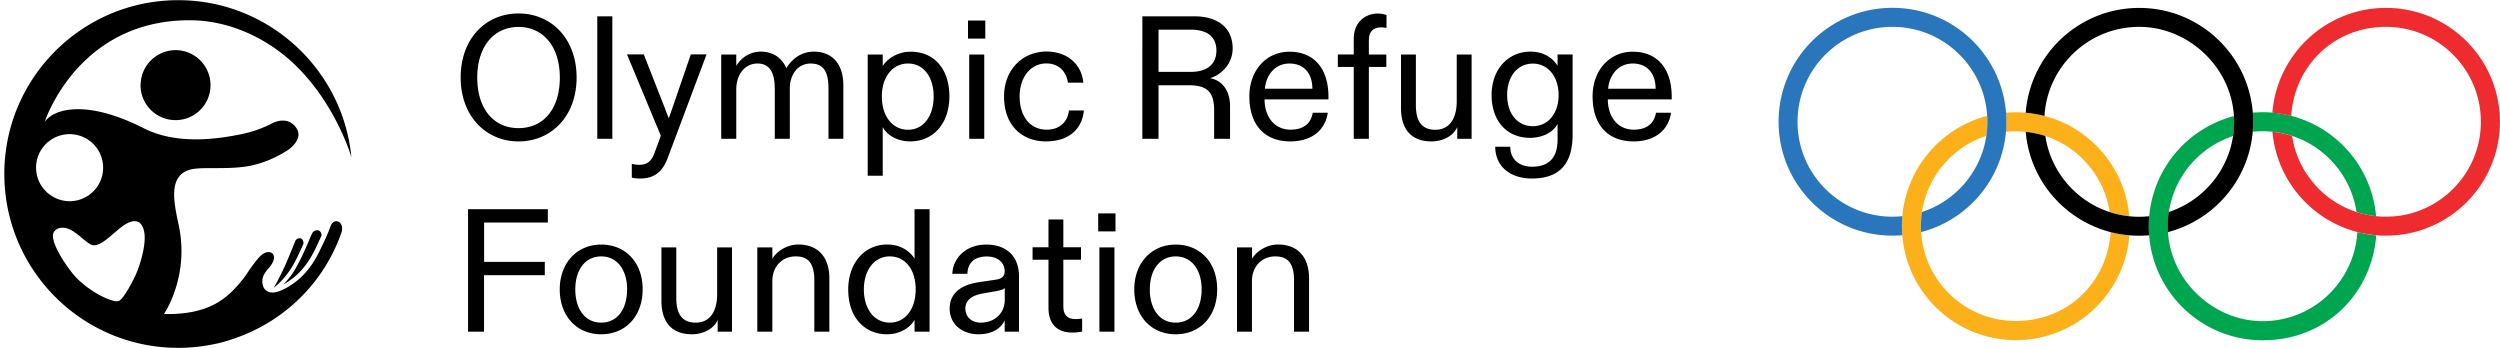 <?xml version="1.0" encoding="UTF-8"?> <svg xmlns="http://www.w3.org/2000/svg" width="409" height="57" fill="none" viewBox="0 0 409 57"><path fill="#000" d="M202.36 54.263h2.46v-8.305c0-2.175 1.436-4.01 3.839-4.01 2.176 0 3.044 1.323 3.044 3.925v8.39h2.46V45.56c0-3.555-1.892-5.56-5.091-5.56-1.834 0-3.527 1.124-4.238 2.318V40.47h-2.46v13.793h-.014Zm-10.011-1.48c-2.63 0-4.237-2.203-4.237-5.445 0-3.242 1.664-5.39 4.237-5.39 2.574 0 4.238 2.148 4.238 5.39 0 3.242-1.607 5.446-4.238 5.446Zm0 1.906c3.982 0 6.783-2.943 6.783-7.351 0-4.408-2.801-7.324-6.783-7.324-3.981 0-6.782 3.03-6.782 7.324 0 4.408 2.801 7.351 6.782 7.351Zm-12.485-.426h2.46V40.47h-2.46v13.793Zm-.199-16.41h2.83V34.91h-2.83v2.943Zm-4.237 16.552c.569 0 1.095-.057 1.607-.17v-2.12a6.8 6.8 0 0 1-1.038.086c-1.238 0-2.034-.512-2.034-2.119V42.49h2.887v-2.034h-2.887v-4.55h-2.431v4.55h-2.603v2.034h2.603v7.85c0 3.07 1.834 4.066 3.896 4.066Zm-14.974-1.621c-1.407 0-2.517-.853-2.517-2.29 0-1.521 1.266-2.203 2.887-2.488l1.977-.341c.824-.142 1.407-.313 1.578-.54v1.947c-.014 2.219-1.692 3.712-3.925 3.712Zm-.355 1.905c2.09 0 3.612-.853 4.266-2.289v1.863h2.346v-9.044c0-3.185-1.948-5.205-5.347-5.205-3.398 0-5.474 2.261-5.559 4.778h2.46c.056-1.72 1.094-2.83 3.185-2.83 1.663 0 2.915.896 2.915 2.432 0 .74-.398 1.18-1.379 1.351l-3.044.455c-2.431.398-4.578 1.578-4.578 4.294.014 2.603 2.104 4.195 4.735 4.195Zm-14.533-1.905c-2.488 0-4.237-2.176-4.237-5.418s1.749-5.418 4.237-5.418c2.489 0 4.238 2.09 4.238 5.39 0 3.299-1.749 5.446-4.238 5.446Zm-.441 1.905c2.062 0 3.754-1.052 4.494-2.346v1.92h2.46V34.227h-2.46v8.091c-.626-1.052-2.147-2.318-4.437-2.318-3.896 0-6.413 3.185-6.413 7.352 0 4.707 2.787 7.337 6.356 7.337Zm-21.23-.426h2.46v-8.305c0-2.175 1.437-4.01 3.84-4.01 2.175 0 3.028 1.323 3.028 3.925v8.39h2.46V45.56c0-3.555-1.891-5.56-5.09-5.56-1.835 0-3.527 1.124-4.238 2.318V40.47h-2.46v13.793Zm-10.693.426c1.806 0 3.555-.853 4.209-2.346v1.92h2.346V40.47h-2.431v7.621c0 2.972-1.266 4.693-3.498 4.693-2.233 0-3.186-1.408-3.186-4.038V40.47h-2.431v8.787c.014 3.484 1.735 5.432 4.991 5.432Zm-14.846-1.905c-2.63 0-4.237-2.204-4.237-5.446 0-3.242 1.664-5.39 4.237-5.39 2.574 0 4.238 2.148 4.238 5.39 0 3.242-1.607 5.446-4.237 5.446Zm0 1.905c3.982 0 6.783-2.943 6.783-7.351 0-4.408-2.801-7.324-6.782-7.324-3.982 0-6.783 3.03-6.783 7.324 0 4.408 2.801 7.351 6.782 7.351Zm-21.798-.426h2.63V45.02h9.94v-2.176h-9.925v-6.441h10.423v-2.176H76.572v20.036h-.014Zm186.535-39.745c.199-2.317 1.72-4.123 4.01-4.123 2.431 0 3.754 1.663 3.754 4.123h-7.764Zm4.152 8.618c3.925 0 5.816-2.261 6.129-4.693h-2.46c-.342 2.119-1.948 2.773-3.641 2.773-2.374 0-4.209-1.806-4.237-4.949h10.452v-.483c0-4.437-2.261-7.323-6.385-7.323-3.783 0-6.555 3.057-6.555 7.295 0 4.777 2.573 7.38 6.697 7.38Zm-16.466-2.489c-2.489 0-4.21-2.005-4.21-5.09 0-3.086 1.721-5.148 4.21-5.148 2.488 0 4.209 2.147 4.209 5.147 0 3-1.721 5.091-4.209 5.091Zm-.143 8.56c4.437 0 6.641-2.346 6.641-7.18V8.915h-2.46v1.848c-.711-1.151-2.119-2.317-4.437-2.317-3.611 0-6.356 2.858-6.356 7.095 0 4.238 2.489 7.01 6.271 7.01 2.033 0 3.811-.881 4.522-2.289v2.602c0 3.058-1.55 4.409-4.152 4.409-2.233 0-3.584-1.294-3.584-3.271h-2.46c0 3.171 2.375 5.204 6.015 5.204Zm-16.438-6.071c1.806 0 3.555-.854 4.209-2.347v1.92h2.347V8.916h-2.432v7.622c0 2.972-1.266 4.692-3.498 4.692-2.233 0-3.185-1.408-3.185-4.038V8.916h-2.432v8.788c0 3.498 1.735 5.432 4.991 5.432Zm-12.712-.427h2.46v-11.76h2.858V8.916h-2.858V6.54c0-1.322.711-2.062 2.005-2.062.313 0 .625.057.881.086v-2.09c-.256-.114-.796-.257-1.407-.257-2.119 0-3.953 1.465-3.953 4.152v2.546h-2.603v2.033h2.603v11.76h.014Zm-14.547-8.19c.199-2.318 1.721-4.124 4.01-4.124 2.431 0 3.754 1.663 3.754 4.123h-7.764Zm4.152 8.617c3.925 0 5.816-2.261 6.129-4.693h-2.46c-.341 2.119-1.948 2.773-3.64 2.773-2.375 0-4.21-1.806-4.238-4.949h10.452v-.483c0-4.437-2.261-7.323-6.385-7.323-3.783 0-6.555 3.057-6.555 7.295 0 4.777 2.573 7.38 6.697 7.38Zm-21.557-11.39V4.849h5.233c2.716 0 4.237 1.152 4.237 3.413 0 2.26-1.521 3.498-4.237 3.498h-5.233v-.014Zm-2.631 10.963h2.631v-8.76h4.891c2.972 0 4.21.968 4.21 4.153v4.607h2.602v-5.332c0-2.631-1.38-4.266-3.271-4.58 1.806-.54 3.697-2.345 3.697-4.862 0-3.385-2.431-5.262-6.242-5.262h-8.532V22.71h.014Zm-15.798.427c3.782 0 5.958-2.062 6.214-5.063h-2.432c-.255 1.977-1.606 3.143-3.668 3.143-2.659 0-4.408-2.147-4.408-5.446 0-3.057 1.749-5.39 4.379-5.39 2.034 0 3.271 1.351 3.527 3.143h2.517c-.285-3.114-2.745-5.09-6.015-5.09-3.925 0-6.954 2.971-6.954 7.323-.014 4.92 3.086 7.38 6.84 7.38Zm-12.542-.427h2.46V8.916h-2.46v13.793Zm-.199-16.395h2.83V3.356h-2.83v2.958Zm-9.797 14.916c-2.546 0-4.295-2.204-4.295-5.446 0-3.242 1.778-5.39 4.295-5.39s4.18 2.205 4.18 5.39c0 3.185-1.663 5.446-4.18 5.446Zm-6.613 7.523h2.46v-7.964c.768 1.437 2.517 2.347 4.494 2.347 3.811 0 6.413-2.972 6.413-7.352 0-4.38-2.375-7.323-6.356-7.323-2.062 0-3.783 1.109-4.551 2.346V8.916h-2.46v19.837Zm-23.96-6.044h2.46v-8.105c0-2.29 1.323-4.21 3.47-4.21 2.033 0 2.829 1.522 2.829 4.153v8.162h2.46V14.49c0-2.204 1.238-4.095 3.413-4.095 2.176 0 2.915 1.464 2.915 4.067v8.247h2.432v-8.73c0-3.783-2.062-5.532-4.806-5.532-2.005 0-3.555 1.109-4.522 2.716-.768-1.835-2.347-2.716-4.152-2.716-1.806 0-3.2.967-4.039 2.317V8.916h-2.46v13.793Zm-13.253 6.498c2.005 0 3.555-.824 4.494-3.355l6.356-16.95h-2.574l-3.029 8.816c-.199.597-.398 1.123-.568 1.635a23.318 23.318 0 0 1-.626-1.607l-3.47-8.844h-2.744l5.531 13.31-1.052 2.858c-.569 1.55-1.436 1.89-2.517 1.89-.54 0-.91-.085-1.18-.17v2.261c.455.128.91.157 1.379.157Zm-7.024-6.498h2.46V2.673h-2.46V22.71ZM84.834 20.96c-4.067 0-6.755-3.143-6.755-8.276s2.773-8.276 6.755-8.276c3.981 0 6.754 3.143 6.754 8.276s-2.66 8.276-6.754 8.276Zm0 2.176c5.389 0 9.498-4.152 9.498-10.452s-4.066-10.48-9.498-10.48c-5.432 0-9.47 4.18-9.47 10.48 0 6.3 4.123 10.452 9.47 10.452Z"></path><path fill="#00A64F" d="M385.667 37.967c-.497 8.134-7.237 14.575-15.485 14.575-8.247 0-15.528-6.953-15.528-15.528 0-6.882 4.479-12.727 10.693-14.76.157-1.08.214-2.176.143-3.27-8.02 2.075-13.95 9.37-13.95 18.044 0 10.296 8.333 18.642 18.642 18.642S388 48.12 388.753 38.522a21.551 21.551 0 0 1-3.086-.555Zm-15.499-16.495c7.778 0 14.234 5.73 15.357 13.21 1.024.327 2.091.569 3.2.683-.825-9.528-8.831-17.007-18.557-17.007-.54 0-1.081.028-1.607.07.028.484.057.982.057 1.48 0 .554-.029 1.095-.071 1.635.526-.028 1.081-.071 1.621-.071Z"></path><path fill="#FCB019" d="M348.369 38.493c-.754 9.598-8.774 17.15-18.571 17.15-10.295 0-18.642-8.348-18.642-18.643 0-8.674 5.929-15.955 13.949-18.045.072 1.095.015 2.19-.142 3.27-6.214 2.034-10.693 7.878-10.693 14.76 0 8.575 6.939 15.529 15.528 15.529s15.002-6.442 15.5-14.576c.981.285 2.019.47 3.071.555Zm-20.206-16.936c.042-.54.071-1.08.071-1.635 0-.498 0-.995-.057-1.479a19.917 19.917 0 0 1 1.607-.07c9.726 0 17.732 7.464 18.571 17.006a15.943 15.943 0 0 1-3.214-.683c-1.123-7.48-7.579-13.21-15.357-13.21-.541-.014-1.081.029-1.621.071Z"></path><path fill="#EE2B2F" d="M408.988 19.922c0 10.295-8.347 18.628-18.642 18.628-9.741 0-17.732-7.465-18.571-16.993 1.109.114 2.175.356 3.213.683 1.124 7.48 7.565 13.21 15.358 13.21 8.574 0 15.528-6.953 15.528-15.528 0-8.574-6.954-15.528-15.528-15.528-8.575 0-15.002 6.442-15.5 14.575a18.143 18.143 0 0 0-3.086-.526c.768-9.598 8.788-17.149 18.586-17.149 10.309 0 18.642 8.347 18.642 18.628Z"></path><path fill="#000" d="M349.976 35.464c-7.778 0-14.234-5.73-15.357-13.21a15.74 15.74 0 0 0-3.214-.682c.825 9.527 8.816 16.992 18.571 16.992.54 0 1.081-.028 1.621-.07a16.786 16.786 0 0 1-.057-1.48c0-.554.029-1.095.071-1.635-.54.043-1.081.085-1.635.085Zm0-34.17c-9.798 0-17.818 7.55-18.571 17.15 1.052.085 2.076.27 3.071.525.484-8.133 7.238-14.575 15.5-14.575s15.528 6.954 15.528 15.528c0 6.883-4.479 12.727-10.693 14.76A15.43 15.43 0 0 0 354.64 37c0 .327 0 .64.028.967 8.02-2.076 13.95-9.37 13.95-18.045 0-10.28-8.347-18.628-18.642-18.628Z"></path><path fill="#2A76BC" d="M328.248 19.922c0-10.295-8.347-18.642-18.642-18.642-10.296 0-18.628 8.347-18.628 18.642s8.347 18.628 18.628 18.628c.54 0 1.08-.028 1.606-.071a17.183 17.183 0 0 1-.056-1.479c0-.554.028-1.095.071-1.635a15.51 15.51 0 0 1-1.621.085c-8.575 0-15.528-6.953-15.528-15.528s6.953-15.528 15.528-15.528c8.574 0 15.528 6.954 15.528 15.528 0 6.882-4.48 12.727-10.694 14.76-.113.754-.17 1.522-.17 2.318 0 .327 0 .64.028.967 8.02-2.076 13.95-9.37 13.95-18.045Z"></path><path fill="#000" d="M49.27 39.033c-.299-.142-.768-.014-.967.413-.256.611-1.322 3.356-2.02 4.764-.312.64-1.037 2.16-1.52 2.872 1.478-1.123 2.744-2.716 3.74-4.75a51.49 51.49 0 0 0 1.165-2.517c-.043-.355-.142-.668-.398-.782Zm2.232 1.849c.384-.782.754-1.564 1.11-2.375-.043-.37-.171-.668-.441-.782-.341-.156-.825.014-1.024.327-.256.427-.583 1.266-.583 1.266-2.105 5.005-3.171 6.171-4.223 7.224a10.4 10.4 0 0 0 1.038-.64c1.678-1.138 3.057-2.83 4.123-5.02Zm-28.51-27.003a5.72 5.72 0 0 0 5.674 5.773 5.71 5.71 0 0 0 5.773-5.674c.028-3.157-2.503-5.745-5.66-5.773a5.729 5.729 0 0 0-5.773 5.674"></path><path fill="#000" d="M22.267 44.821c-.356.839-2.02 4.11-2.844 4.422-1.01.384-5.375-1.763-7.58-4.55-1.777-2.232-3.768-5.588-3.014-6.754.455-.697 1.294-.768 2.005-.612 1.706.398 3.47 2.802 4.508 2.802 1.45.014 3.27-2.133 4.877-3.243.882-.597 2.759-1.55 3.327.84.498 2.004-.583 5.474-1.28 7.095ZM6.057 28.724a5.48 5.48 0 0 1 4.25-6.669 5.478 5.478 0 0 1 6.457 4.294 5.487 5.487 0 0 1-4.508 6.499c-2.787.455-5.546-1.365-6.2-4.124Zm49.342 7.565c-.37-.17-.939-.213-1.323.725-.554 1.536-1.151 2.745-1.834 4.138-1.123 2.304-2.574 4.081-4.323 5.276-1.934 1.337-3.356 1.735-4.237 1.194-.683-.412-.825-1.265-.74-1.92.1-.739.569-1.308 1.024-1.848.128-.142 1.35-1.479.64-2.346-.256-.299-1.123-.583-2.162.54-1.123 1.223-2.16 2.93-2.474 3.328-2.616 3.341-5.517 6.143-13.139 6 1.45-2.303 3.868-7.75 2.403-14.575-.768-3.583-1.834-8.162 2.02-9.086 1.962-.47 6.37.113 9.84-.626 2.019-.427 4.038-1.28 6-2.531.228-.142 2.574-1.82 1.422-3.57-1.422-2.16-3.81-.91-3.967-.824a19.041 19.041 0 0 1-4.892 1.749c-3.967.839-10.679 1.834-16.125-.924-9.37-4.764-14.774-3.214-16.225-1.024 0 0 5.304-16.595 23.591-16.652 7.195-.028 13.58 3.47 17.789 7.708 6.456 6.484 8.802 14.703 8.802 14.703C56.096 11.29 43.881-.014 29.064.029 13.35.086.653 12.855.709 28.554c.057 15.67 12.756 28.34 28.412 28.354 2.104 0 4.152-.228 6.128-.654 0 0 4.892-.91 9.698-4.138 5.02-3.356 8.845-8.19 10.892-14.007.3-.796.057-1.592-.44-1.82Z"></path></svg> 